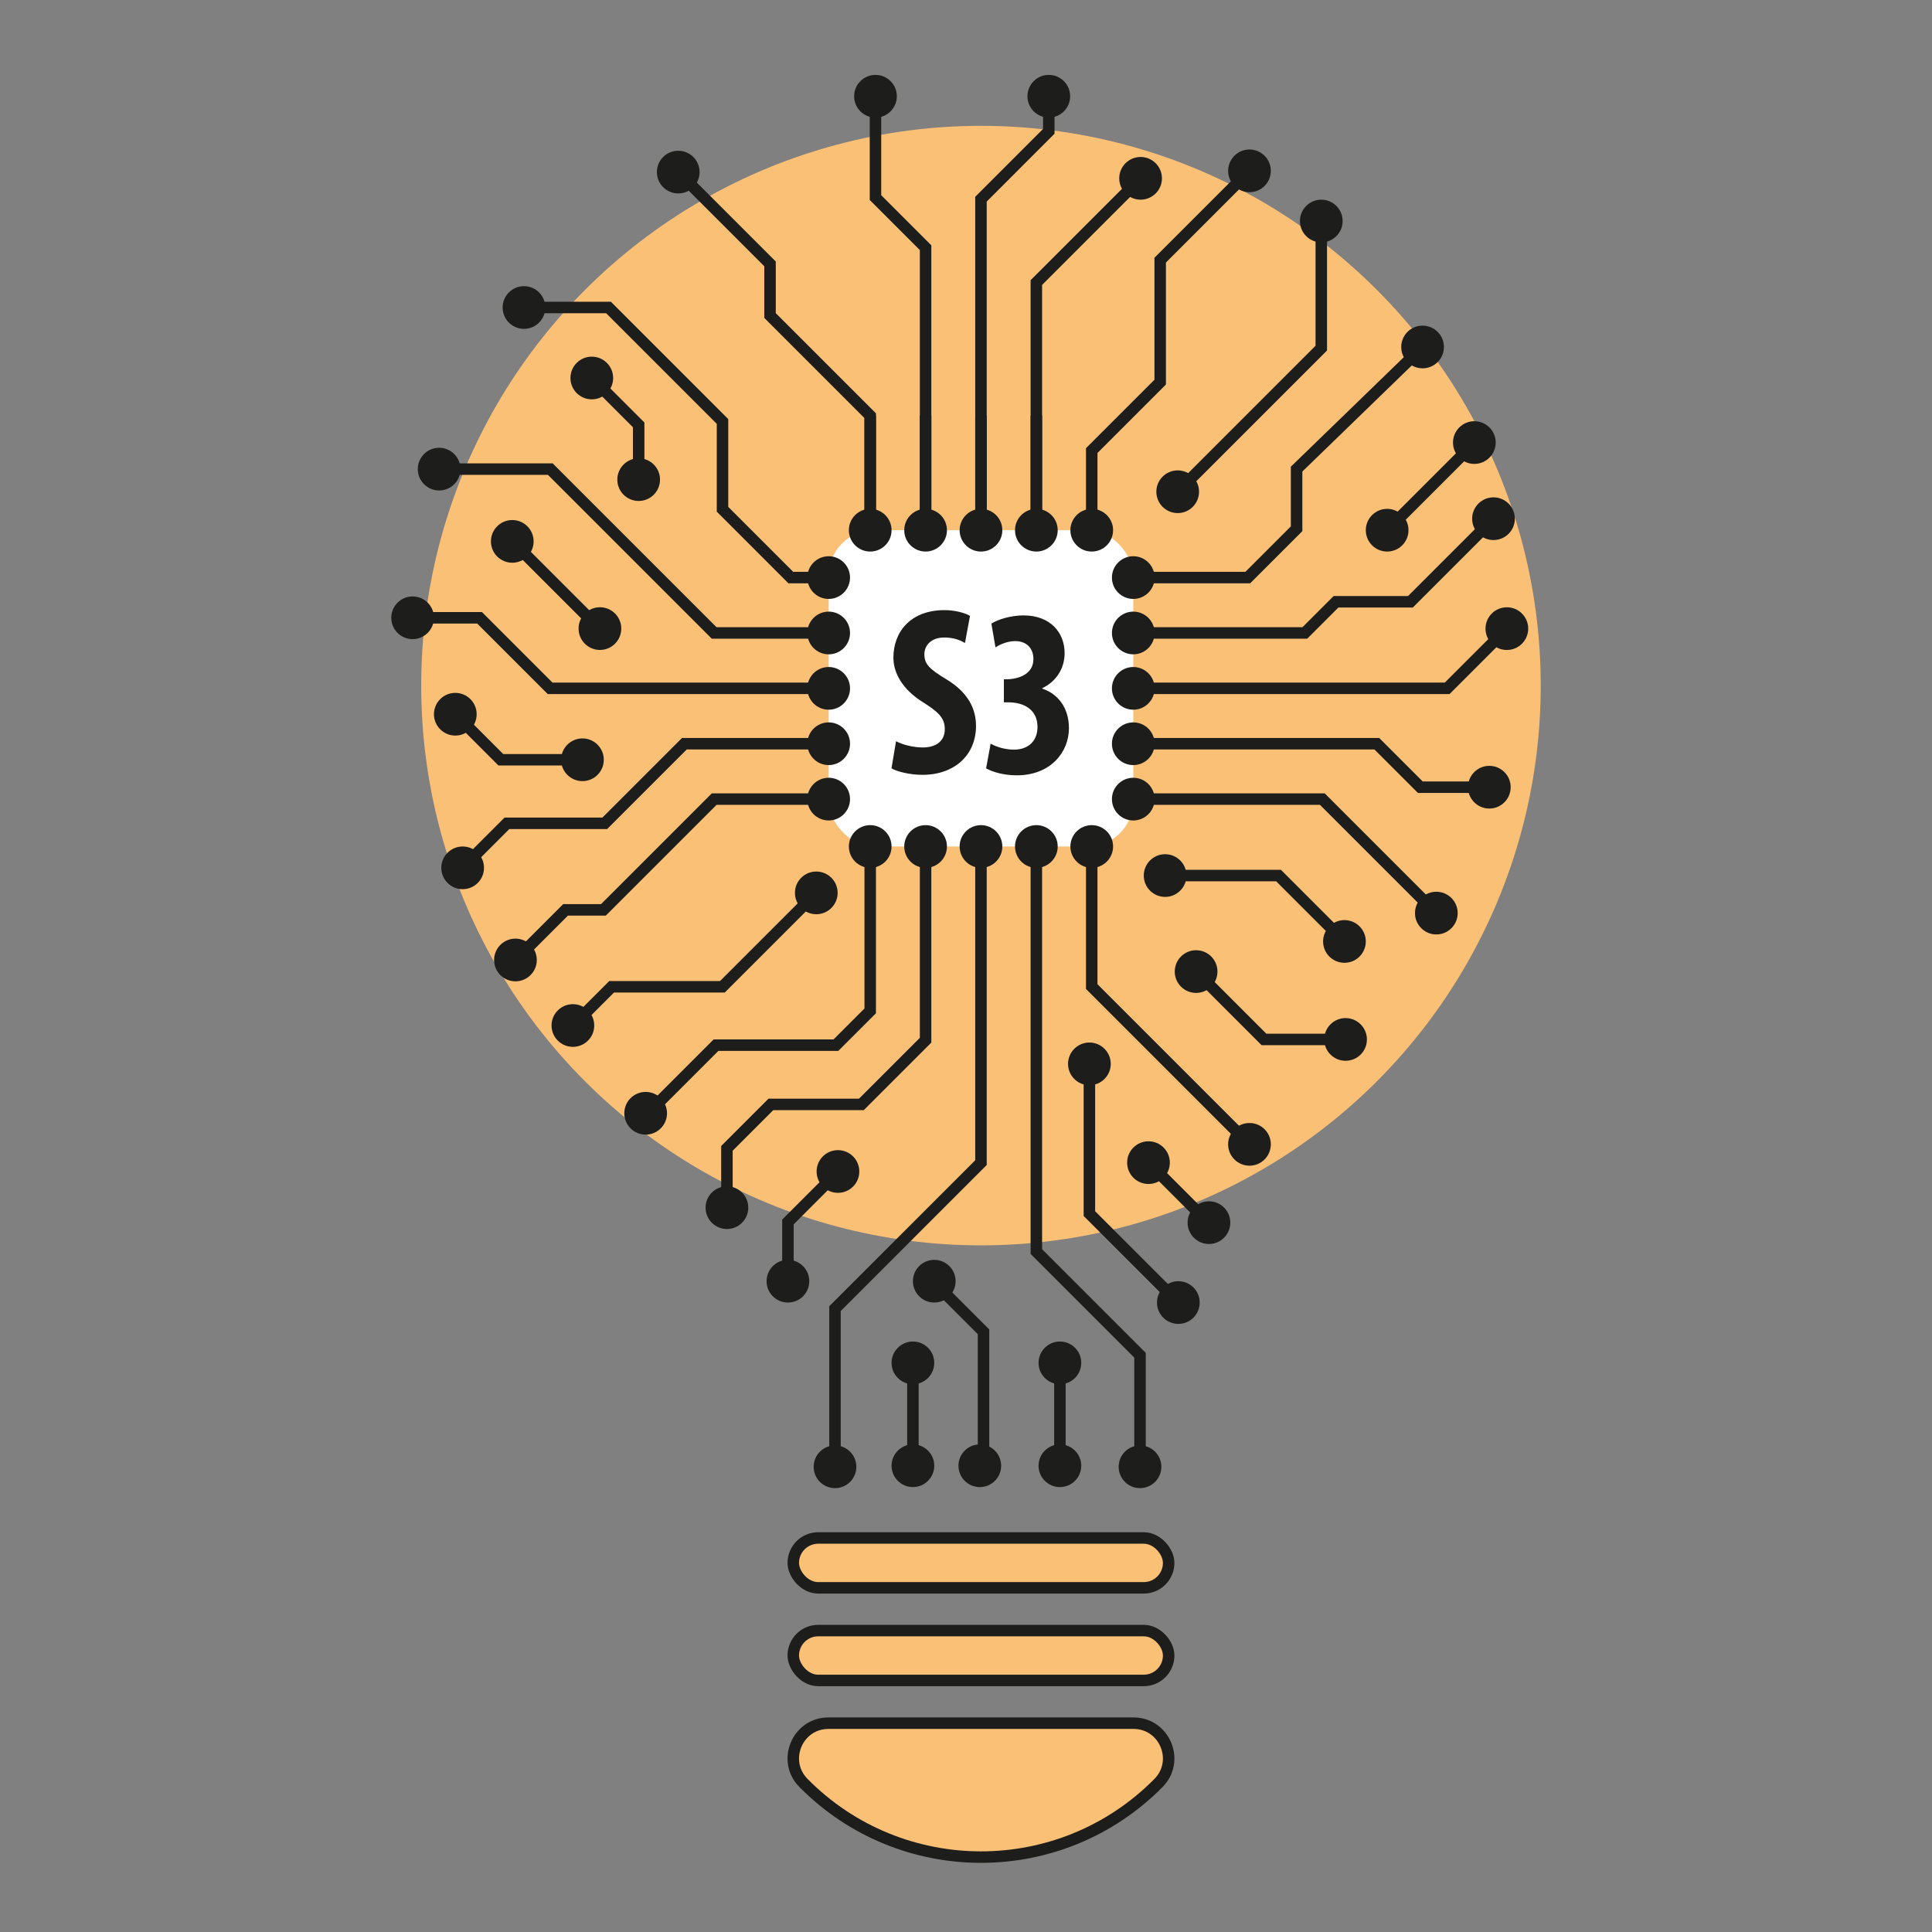 <?xml version="1.0" encoding="UTF-8"?>
<svg id="Layer_1" xmlns="http://www.w3.org/2000/svg" version="1.1" viewBox="0 0 200 200">
  <rect x="0" y="0" width="200" height="200" fill="#808080" stroke="none"/>
  <!-- Generator: Adobe Illustrator 29.8.1, SVG Export Plug-In . SVG Version: 2.1.1 Build 2)  -->
  <defs>
    <style>
      .st0, .st1 {
        stroke: #1d1d1b;
        stroke-miterlimit: 10;
        stroke-width: 1.189px;
      }

      .st0, .st2 {
        fill: #fac075;
      }

      .st3 {
        fill: #1d1d1b;
      }

      .st4 {
        fill: #fff;
      }

      .st1 {
        fill: none;
      }
    </style>
  </defs>
  <circle class="st2" cx="101.55" cy="70.973" r="57.947"/>
  <rect class="st4" x="85.784" y="54.887" width="31.533" height="32.741" rx="4.708" ry="4.708"/>
  <rect class="st0" x="82.12" y="159.211" width="38.86" height="5.162" rx="2.581" ry="2.581"/>
  <rect class="st0" x="82.12" y="168.797" width="38.86" height="5.162" rx="2.581" ry="2.581"/>
  <path class="st0" d="M83.178,184.577h0c-2.271-2.297-.644-6.194,2.586-6.194h31.572c3.23,0,4.857,3.897,2.586,6.194h0c-10.113,10.226-26.63,10.226-36.743,0Z"/>
  <line class="st1" x1="90.084" y1="54.887" x2="90.084" y2="43.035"/>
  <line class="st1" x1="95.817" y1="54.887" x2="95.817" y2="43.035"/>
  <line class="st1" x1="101.55" y1="54.887" x2="101.55" y2="43.035"/>
  <line class="st1" x1="107.283" y1="54.887" x2="107.283" y2="43.035"/>
  <polyline class="st1" points="90.084 54.887 90.084 43.035 79.713 32.664 79.713 27.317 70.211 17.815"/>
  <polyline class="st1" points="95.817 54.887 95.817 25.642 90.629 20.455 90.629 9.963"/>
  <polyline class="st1" points="107.283 54.887 107.283 29.249 118.073 18.46"/>
  <polyline class="st1" points="113.016 54.887 113.016 46.642 120.102 39.556 120.102 26.93 129.346 17.686"/>
  <polyline class="st1" points="85.784 82.724 73.931 82.724 62.465 94.189 58.547 94.189 53.359 99.377"/>
  <polyline class="st1" points="85.784 76.991 70.845 76.991 62.608 85.228 52.477 85.228 47.893 89.812"/>
  <polyline class="st1" points="85.784 71.258 56.949 71.258 49.645 63.953 42.713 63.953"/>
  <polyline class="st1" points="85.784 65.525 73.931 65.525 56.97 48.563 45.459 48.563"/>
  <polyline class="st1" points="85.784 59.791 81.866 59.791 74.795 52.721 74.795 43.632 62.997 31.834 54.242 31.834"/>
  <polyline class="st1" points="113.016 87.628 113.016 102.132 129.346 118.462"/>
  <polyline class="st1" points="107.283 87.628 107.283 129.561 118.013 140.292 118.013 152.107"/>
  <polyline class="st1" points="101.55 87.628 101.55 120.356 86.439 135.466 86.439 152.464"/>
  <polyline class="st1" points="95.817 87.628 95.817 107.68 89.168 114.329 79.8 114.329 75.251 118.878 75.251 125.017"/>
  <polyline class="st1" points="90.084 87.628 90.084 104.645 86.534 108.195 74.119 108.195 67.07 115.245"/>
  <polyline class="st1" points="117.316 59.791 129.169 59.791 134.223 54.737 134.223 48.563 147.265 35.919"/>
  <polyline class="st1" points="117.316 65.525 135.075 65.525 138.303 62.297 146.004 62.297 154.606 53.696"/>
  <polyline class="st1" points="117.316 71.258 149.808 71.258 155.989 65.076"/>
  <polyline class="st1" points="117.316 76.991 142.529 76.991 147.03 81.491 154.174 81.491"/>
  <polyline class="st1" points="117.316 82.724 136.889 82.724 148.688 94.523"/>
  <polyline class="st1" points="101.55 54.887 101.55 20.618 108.571 13.596 108.571 9.963"/>
  <circle class="st3" cx="90.084" cy="54.887" r="2.21"/>
  <circle class="st3" cx="95.817" cy="54.887" r="2.21"/>
  <circle class="st3" cx="101.55" cy="54.887" r="2.21"/>
  <circle class="st3" cx="107.283" cy="54.887" r="2.21"/>
  <circle class="st3" cx="113.016" cy="54.887" r="2.21"/>
  <circle class="st3" cx="129.346" cy="17.686" r="2.21"/>
  <circle class="st3" cx="136.779" cy="22.88" r="2.21"/>
  <circle class="st3" cx="108.571" cy="9.963" r="2.21"/>
  <circle class="st3" cx="118.073" cy="18.46" r="2.21"/>
  <circle class="st3" cx="90.629" cy="9.963" r="2.21"/>
  <circle class="st3" cx="70.211" cy="17.815" r="2.21"/>
  <circle class="st3" cx="54.242" cy="31.834" r="2.21"/>
  <circle class="st3" cx="45.459" cy="48.563" r="2.21"/>
  <circle class="st3" cx="42.713" cy="63.953" r="2.21"/>
  <circle class="st3" cx="47.893" cy="89.838" r="2.21"/>
  <circle class="st3" cx="53.359" cy="99.377" r="2.21"/>
  <circle class="st3" cx="59.305" cy="106.16" r="2.21"/>
  <circle class="st3" cx="66.838" cy="115.245" r="2.21"/>
  <circle class="st3" cx="75.251" cy="125.017" r="2.21"/>
  <circle class="st3" cx="86.439" cy="151.842" r="2.21"/>
  <circle class="st3" cx="118.013" cy="151.842" r="2.21"/>
  <circle class="st3" cx="96.714" cy="132.629" r="2.21"/>
  <circle class="st3" cx="121.981" cy="134.839" r="2.21"/>
  <circle class="st3" cx="129.346" cy="118.462" r="2.21"/>
  <circle class="st3" cx="112.774" cy="110.132" r="2.21"/>
  <circle class="st3" cx="139.292" cy="107.602" r="2.21"/>
  <circle class="st3" cx="123.82" cy="100.577" r="2.21"/>
  <circle class="st3" cx="120.613" cy="90.637" r="2.21"/>
  <circle class="st3" cx="139.177" cy="97.459" r="2.21"/>
  <circle class="st3" cx="148.688" cy="94.523" r="2.21"/>
  <circle class="st3" cx="154.174" cy="81.491" r="2.21"/>
  <circle class="st3" cx="155.989" cy="65.076" r="2.21"/>
  <circle class="st3" cx="154.606" cy="53.696" r="2.21"/>
  <circle class="st3" cx="143.597" cy="54.887" r="2.21"/>
  <circle class="st3" cx="152.624" cy="45.813" r="2.21"/>
  <circle class="st3" cx="121.914" cy="50.904" r="2.21"/>
  <circle class="st3" cx="147.265" cy="35.919" r="2.21"/>
  <circle class="st3" cx="90.084" cy="87.628" r="2.21"/>
  <circle class="st3" cx="95.817" cy="87.628" r="2.21"/>
  <circle class="st3" cx="101.55" cy="87.628" r="2.21"/>
  <circle class="st3" cx="107.283" cy="87.628" r="2.21"/>
  <circle class="st3" cx="113.016" cy="87.628" r="2.21"/>
  <circle class="st3" cx="85.784" cy="82.724" r="2.21"/>
  <circle class="st3" cx="84.502" cy="92.43" r="2.21"/>
  <circle class="st3" cx="85.784" cy="76.991" r="2.21"/>
  <circle class="st3" cx="85.784" cy="71.258" r="2.21"/>
  <circle class="st3" cx="85.784" cy="65.525" r="2.21"/>
  <circle class="st3" cx="85.784" cy="59.791" r="2.21"/>
  <circle class="st3" cx="117.316" cy="82.724" r="2.21"/>
  <circle class="st3" cx="117.316" cy="76.991" r="2.21"/>
  <circle class="st3" cx="117.316" cy="71.258" r="2.21"/>
  <circle class="st3" cx="117.316" cy="65.525" r="2.21"/>
  <circle class="st3" cx="117.316" cy="59.791" r="2.21"/>
  <polyline class="st1" points="121.914 50.904 136.779 36.039 136.779 22.88"/>
  <polyline class="st1" points="120.613 90.637 132.355 90.637 139.177 97.459"/>
  <polyline class="st1" points="112.774 110.132 112.774 125.632 121.981 134.839"/>
  <polyline class="st1" points="123.82 100.577 130.845 107.602 139.292 107.602"/>
  <circle class="st3" cx="60.294" cy="78.651" r="2.21"/>
  <circle class="st3" cx="47.133" cy="73.936" r="2.21"/>
  <polyline class="st1" points="47.133 73.936 51.847 78.651 60.294 78.651"/>
  <circle class="st3" cx="61.262" cy="39.13" r="2.21"/>
  <circle class="st3" cx="66.115" cy="49.65" r="2.21"/>
  <polyline class="st1" points="66.115 49.65 66.115 43.983 61.262 39.13"/>
  <circle class="st3" cx="101.428" cy="151.733" r="2.21"/>
  <circle class="st3" cx="94.504" cy="141.084" r="2.21"/>
  <polyline class="st1" points="96.574 132.629 101.815 137.87 101.815 151.733"/>
  <circle class="st3" cx="94.504" cy="151.733" r="2.21"/>
  <line class="st1" x1="94.504" y1="141.084" x2="94.504" y2="151.733"/>
  <circle class="st3" cx="109.721" cy="141.084" r="2.21"/>
  <circle class="st3" cx="109.721" cy="151.733" r="2.21"/>
  <line class="st1" x1="109.721" y1="141.084" x2="109.721" y2="151.733"/>
  <polyline class="st1" points="84.502 92.43 74.778 102.154 63.311 102.154 59.305 106.16"/>
  <line class="st1" x1="143.597" y1="54.887" x2="152.624" y2="45.86"/>
  <circle class="st3" cx="118.891" cy="120.356" r="2.21"/>
  <circle class="st3" cx="125.15" cy="126.568" r="2.21"/>
  <line class="st1" x1="118.891" y1="120.356" x2="125.103" y2="126.568"/>
  <circle class="st3" cx="53.03" cy="56.044" r="2.21"/>
  <circle class="st3" cx="62.104" cy="65.072" r="2.21"/>
  <line class="st1" x1="53.03" y1="56.044" x2="62.058" y2="65.072"/>
  <circle class="st3" cx="81.567" cy="132.629" r="2.21"/>
  <circle class="st3" cx="86.744" cy="121.272" r="2.21"/>
  <polyline class="st1" points="86.744 121.318 81.567 126.495 81.567 132.629"/>
  <g>
    <path class="st3" d="M92.759,76.731c.671.373,1.814.646,2.759.646,1.541,0,2.287-.795,2.287-1.889,0-1.218-.746-1.814-2.163-2.734-2.287-1.392-3.157-3.157-3.157-4.673,0-2.685,1.79-4.921,5.294-4.921,1.094,0,2.138.298,2.635.597l-.522,2.809c-.472-.298-1.193-.572-2.138-.572-1.392,0-2.063.845-2.063,1.74,0,.995.497,1.517,2.312,2.61,2.212,1.342,3.033,3.032,3.033,4.797,0,3.057-2.262,5.07-5.543,5.07-1.342,0-2.66-.348-3.207-.671l.472-2.809Z"/>
    <path class="st3" d="M102.553,76.98c.646.373,1.542.621,2.411.621,1.566,0,2.437-.969,2.437-2.336,0-1.79-1.367-2.56-3.032-2.56h-.448v-2.386h.323c1.193-.025,2.734-.522,2.734-2.088,0-1.168-.745-1.864-1.889-1.864-.721,0-1.442.273-2.038.646l-.423-2.461c.671-.422,1.988-.845,3.331-.845,2.833,0,4.25,1.839,4.25,3.902,0,1.616-.895,2.958-2.312,3.629v.05c1.565.522,2.759,1.914,2.759,4.102,0,2.46-1.889,4.872-5.394,4.872-1.317,0-2.461-.323-3.182-.721l.472-2.56Z"/>
  </g>
</svg>